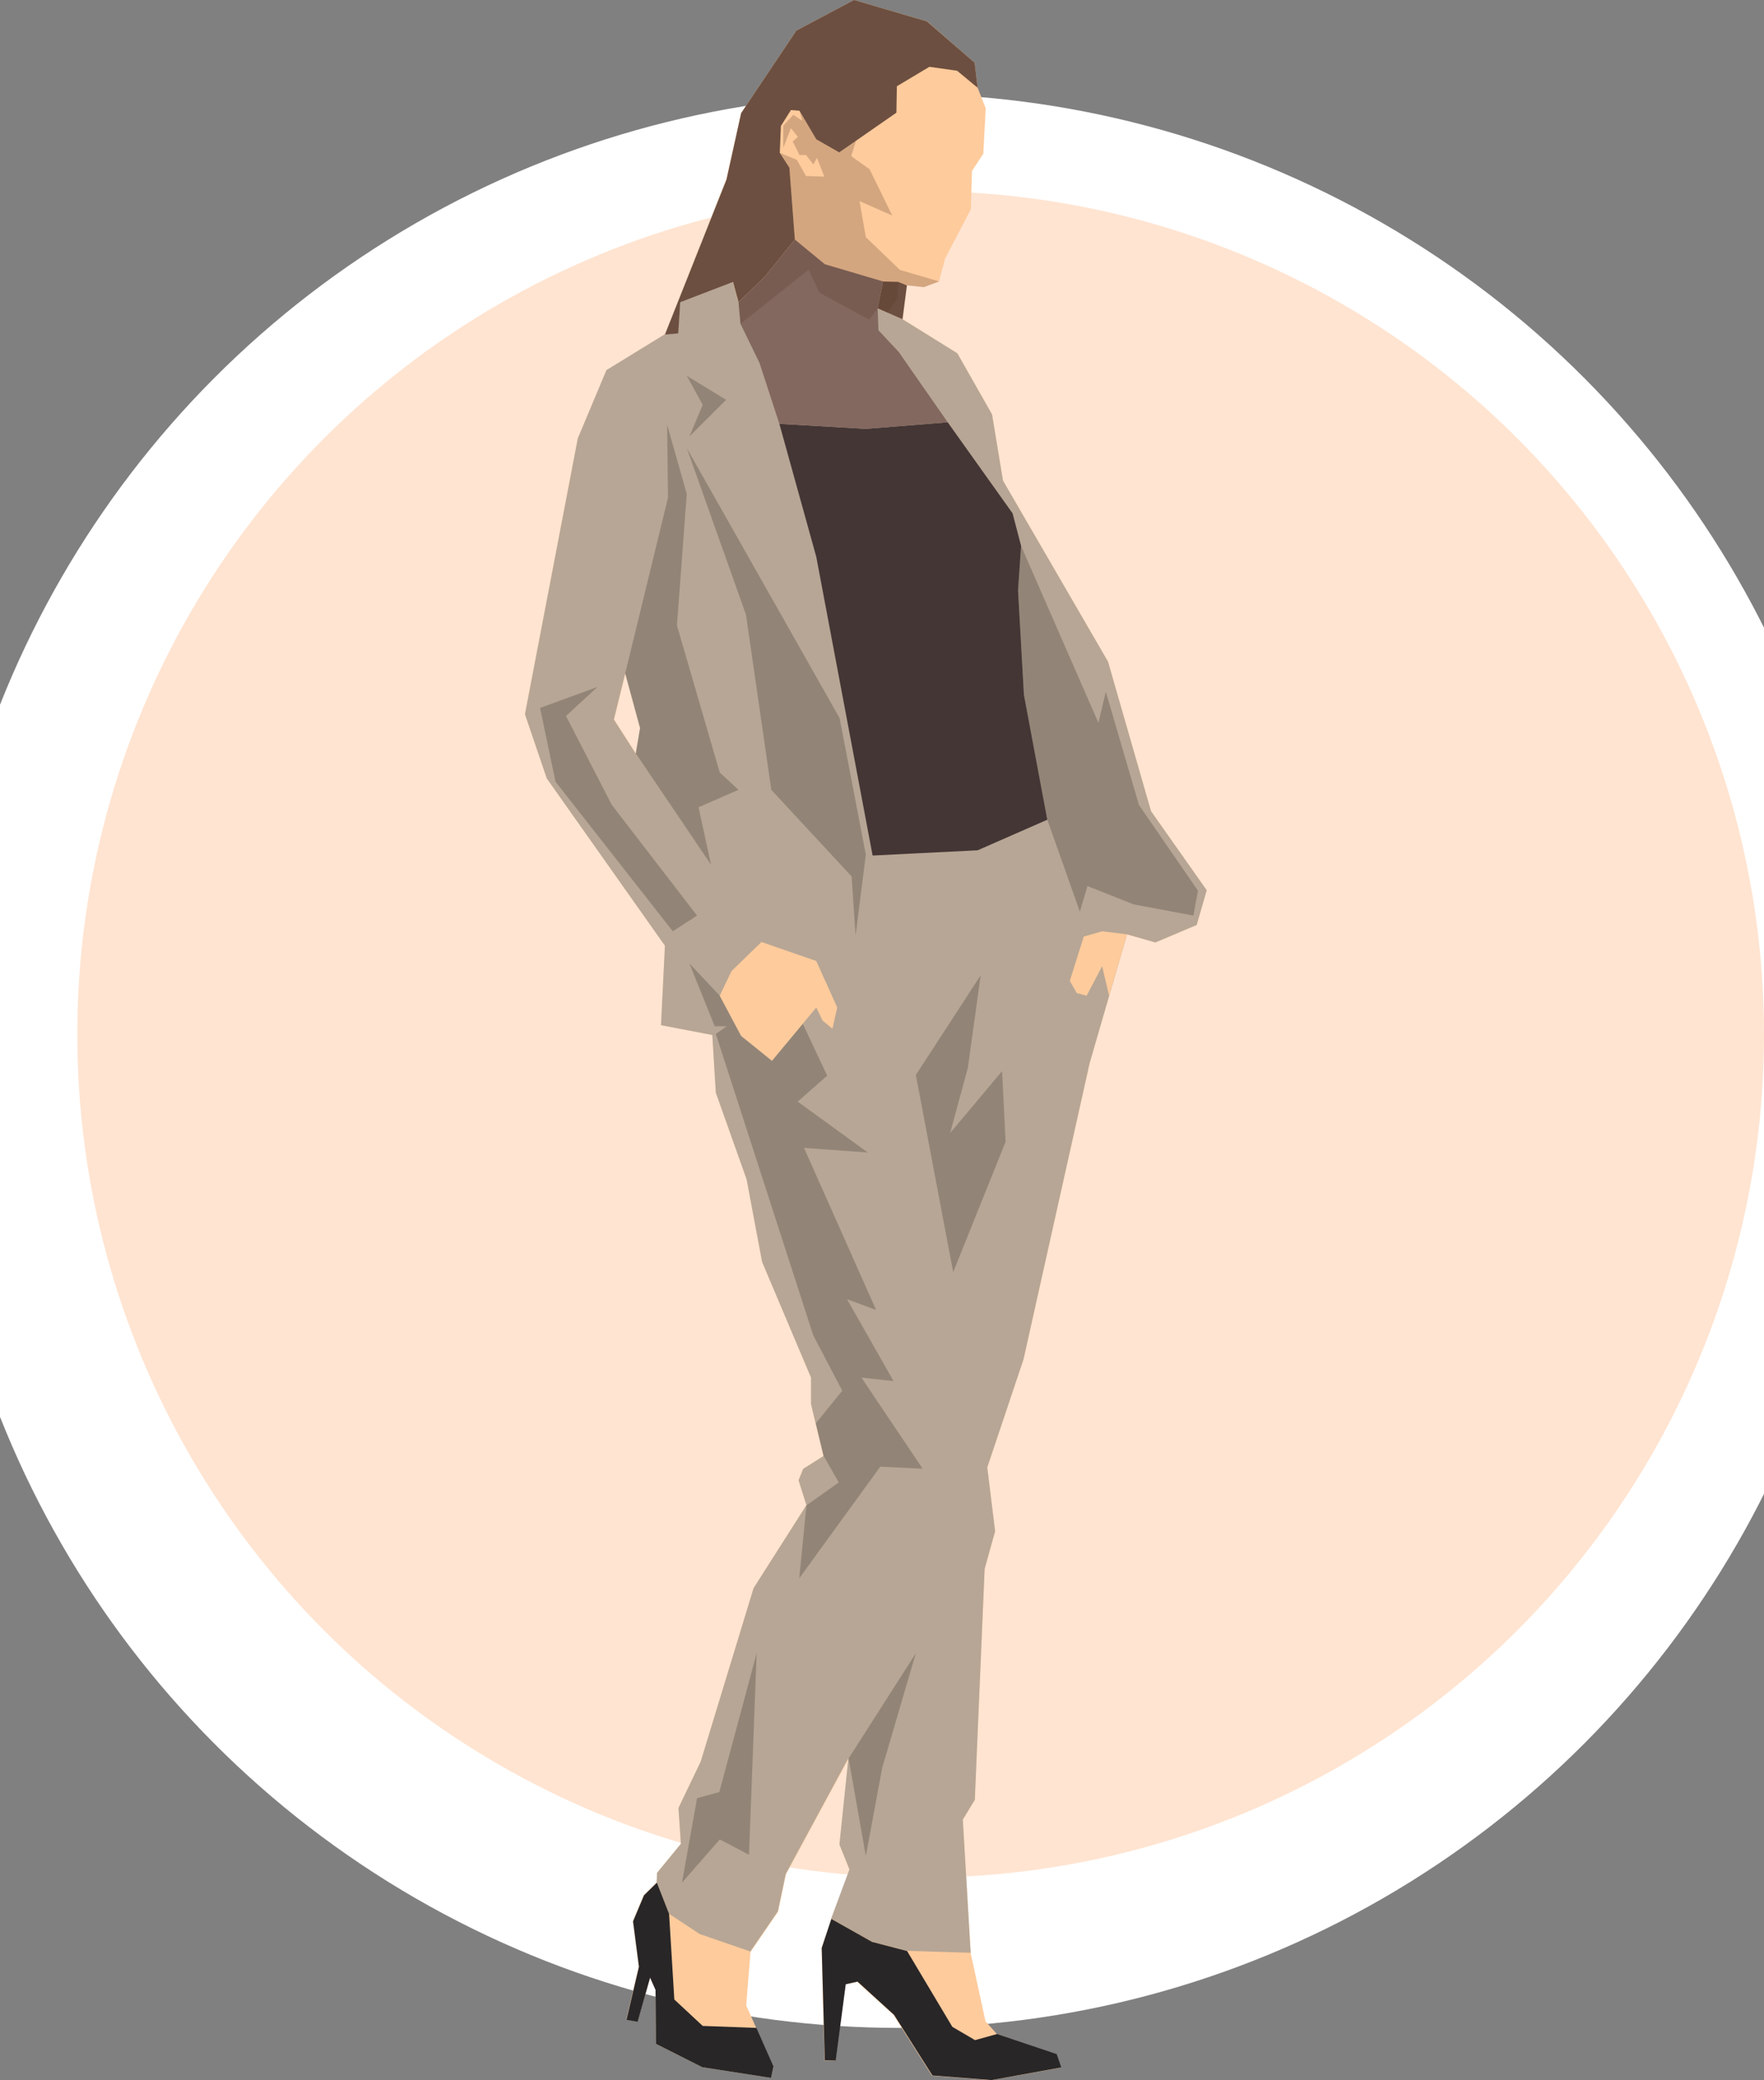 <?xml version="1.0" encoding="utf-8"?>
<!-- Generator: Adobe Illustrator 28.0.0, SVG Export Plug-In . SVG Version: 6.00 Build 0)  -->
<svg version="1.1" id="Layer_1" xmlns="http://www.w3.org/2000/svg" xmlns:xlink="http://www.w3.org/1999/xlink" x="0px" y="0px"
	 viewBox="0 0 807.8 952.6" style="enable-background:new 0 0 807.8 952.6;" xml:space="preserve">
<rect x="0" y="0" width="807.8" height="952.6" fill="#808080" stroke="none"/>
<style type="text/css">
	.st0{fill:#FFFFFF;}
	.st1{fill:#FFE4D1;}
	.st2{fill:#FECB9C;}
	.st3{fill:#B7A695;}
	.st4{fill:#6C4F40;}
	.st5{fill:#282627;}
	.st6{opacity:0.2;enable-background:new    ;}
	.st7{fill:#443635;}
	.st8{fill:#83685F;}
	.st9{opacity:0.25;fill:#5A3A29;enable-background:new    ;}
</style>
<circle class="st0" cx="411.8" cy="485.8" r="442.9"/>
<circle class="st1" cx="421.6" cy="473.7" r="386.2"/>
<g>
	<path class="st2" d="M552.6,407.7l-4.6,15.9l-18.9,8l-13-3.7L499,486.8l-30.3,135.8l-16.6,49.5l3.6,29.2l-4.8,17.3l-4.5,105.7
		l-5.5,9.1l3.6,61l6.8,31.3l5.2,5.8l27.2,9.3l2.1,6.1l-31.9,5.8l-27.1-2.1l-17.6-27.8l-16.7-15.2l-5.3,1.2l-4.6,35l-5-0.2l-1.4-51.4
		l4.5-13.3l8.4-22.6l-4.6-11.4l4.1-39.5l-28.7,53l-3.6,17.1l-12.6,18.4l-2,24.5l12.5,28l-1.1,5.2l-31.5-4.9L300.4,936l-0.2-24.7
		l-2.5-5.6l-5.7,20.1l-5.2-0.9l5.7-24.3l-2.7-20.8l5-11.9l5.9-5.8l0.2-4.4l10.9-13.3l-1.1-16.4l10.2-21.3l24.2-79.4l24.2-38
		l-3.6-11.4l2.1-5.2l9.3-5.9l-5.7-23.8v-12.2l-22.4-53l-7.1-37.8l-14.1-39.7l-1.6-26.4l-23.5-4.5l1.8-36.4l-54.1-76.6l-10-29.4
		l24.2-126.3l13.2-31.1l26.7-16.4l28.1-71l6.8-30.4L364.7,14l26.4-14l33.5,9.8l21.7,18.9l1.4,11.5l3.7,9.4l-1.1,20.8l-5.2,7.9
		l-0.5,17.5l-11.8,22.6l-2.8,10.5l-6.9,2.6l-7.8-0.9l-2,15.6l25.1,15.6l15.9,28l5,30.3l48.1,82.9l19.7,68.5L552.6,407.7z
		 M293.2,333.3l-6.8-25l-5.2,21.2l10,15.6L293.2,333.3z"/>
	<path class="st3" d="M277.7,169.5l26.7-16.4l6.1-0.5l0.9-14.3l24.2-9.3l2.5,9.3l63.8,2.8l11.4,5.1l25.1,15.6l15.9,28l5,30.3
		l48.1,82.9l19.7,68.5l25.5,36.2l-4.6,15.9l-18.9,8l-13-3.7L499,486.8l-30.3,135.7L452.1,672l3.6,29.2l-4.8,17.3l-4.5,105.7
		l-5.5,9.1l3.6,61l-29.3-0.9l-16.1-4.2l-18.5-10.5l8.4-22.6l-4.6-11.4l4.1-39.5l-28.7,53l-3.6,17.1l-12.6,18.4l-23.2-8l-14.1-9.3
		l-5.6-14.3l0.2-4.4l10.9-13.3l-1.1-16.4l10.2-21.3l24.2-79.4l24.2-38l-3.6-11.4l2.1-5.2l9.3-5.9l-5.7-23.8v-12.1l-22.4-53
		l-7.1-37.8l-14.1-39.7l-1.6-26.4l-23.5-4.5l1.8-36.4l-54.1-76.6l-10-29.4l24.2-126.3L277.7,169.5z M281.1,329.5l10,15.6l2-11.7
		l-6.8-25L281.1,329.5z"/>
	<polygon class="st4" points="410.5,51.6 384.3,69.8 373.8,63.8 366.1,50.7 362.2,50.4 357.6,57.7 357.1,70 361.5,76.8 364,109.7 
		350.3,126.6 338.2,138.4 335.7,129.1 311.5,138.4 310.6,152.7 304.5,153.2 332.7,82.2 339.4,51.8 364.7,14 391.1,0 424.5,9.8 
		446.3,28.7 447.7,40.2 438.3,32.4 425.6,30.6 410.7,39.5 	"/>
	<polygon class="st2" points="504.7,426.5 516.1,427.9 507.9,456 507.9,456 504.7,442.5 497.6,456 493.1,454.8 489.9,449.2 
		496.3,428.9 	"/>
	<polygon class="st5" points="446.5,934.3 456.6,931.5 483.9,940.7 486,946.8 454.1,952.6 427,950.5 409.4,922.7 392.7,907.5 
		387.3,908.7 382.7,943.7 377.7,943.5 376.3,892.1 380.7,878.8 399.3,889.3 415.4,893.5 436.1,928.2 	"/>
	<polygon class="st5" points="353.1,951.6 321.6,946.7 300.4,936 300.2,911.3 297.7,905.7 292,925.9 286.9,925 292.6,900.7 
		289.9,879.9 294.9,868 300.8,862.2 306.4,876.5 308.8,915.7 321.8,927.8 346.4,928.7 346.4,928.7 354.2,946.3 	"/>
	<polygon class="st6" points="332.5,183.1 315.7,199.9 321.8,185.4 314.5,172.1 	"/>
	<polygon class="st6" points="341.6,281.5 353.2,361.7 390,401.4 391.8,428.4 396.5,391.4 384.5,328.9 314.5,205.2 	"/>
	<polygon class="st6" points="305.9,227.9 286.3,308.4 293.1,333.4 291.2,345.1 325.6,396 319.9,369.7 338.2,361.7 329.6,353.8 
		310,286.4 314.5,226.2 305.5,194.5 	"/>
	<polygon class="st6" points="548.6,407.9 546.5,419.3 519.2,414.2 498,405.8 494.5,417.5 479.6,375.4 468.9,318.2 466.2,270.4 
		467.6,250 503,331 506.4,316.8 521.6,368.7 	"/>
	<polygon class="st7" points="396.5,196.4 434,193.4 463.7,235.1 467.6,250 466.2,270.4 468.9,318.2 479.6,375.4 447.7,389.4 
		399.6,391.8 373.8,255 356.9,194.1 	"/>
	<polygon class="st8" points="356.9,194.1 347.8,166.2 339.1,148.3 338.2,138.4 350.3,126.6 364,109.7 377.7,121 404.4,128.9 
		401.9,141.2 402.3,151.3 411.5,161.1 434,193.4 434,193.4 396.5,196.4 	"/>
	<polygon class="st4" points="401.9,141.2 413.3,146.2 415.3,130.7 411.4,129.1 404.4,128.9 	"/>
	<polygon class="st6" points="419.4,492.3 449.1,446.6 443.2,489.1 435.1,518.9 458.9,490.5 460.5,522.9 436.5,582.6 	"/>
	<polygon class="st6" points="329.6,456 339.4,474.4 353.5,485.8 367.6,468.8 378.8,492.6 365.3,504.5 397.4,527.8 368.2,525.7 
		401.2,599.9 387.9,595 409.2,632.5 394.5,630.9 422.5,672.6 403.1,671.7 366,722.8 369.3,689.4 384.1,678.9 377.2,666.8 
		373.6,651.8 385.7,636.9 372.4,611.5 327.8,473.5 332.8,470 327.3,470 315.7,441.2 	"/>
	<polygon class="st6" points="280.1,368.5 259.2,327.9 273.6,314.6 247.3,324.2 254.4,358 308.1,426.5 319.2,419.3 	"/>
	<polygon class="st9" points="430.1,128.9 423.1,131.5 415.3,130.7 411.4,129.1 410.9,136.8 406.4,143.1 401.9,141.2 398,146.4 
		375.2,134 370.3,123.5 370.3,123.5 339.1,148.3 338.2,138.4 350.3,126.6 364,109.7 361.5,76.8 357.1,70 364.9,73.2 369.1,80.6 
		377.5,80.9 374.1,72.3 372.5,75.3 369.1,71 366.1,71 363,64.8 365.4,62.7 362.2,58.7 358.7,67.7 358.7,57.5 363.3,52.6 367.4,55.3 
		366.1,50.7 373.8,63.8 384.3,69.8 392,64.4 389.8,71.5 398.2,77.5 408.6,98.7 393.6,92.1 396.5,108.6 412.1,123.6 	"/>
	<polygon class="st2" points="383.4,461.4 381.2,471.1 376.7,467.4 373.8,461.4 353.5,485.8 339.4,474.4 329.6,456 335,444.7 
		348.7,431.4 373.8,440.1 	"/>
	<polygon class="st6" points="329.4,820.7 319.2,823.5 312.3,862.2 329.6,842.4 343,849.4 346.5,757.1 	"/>
	<polygon class="st6" points="396.5,850 404,809.6 419.4,757.1 388.6,805.3 	"/>
</g>
</svg>
